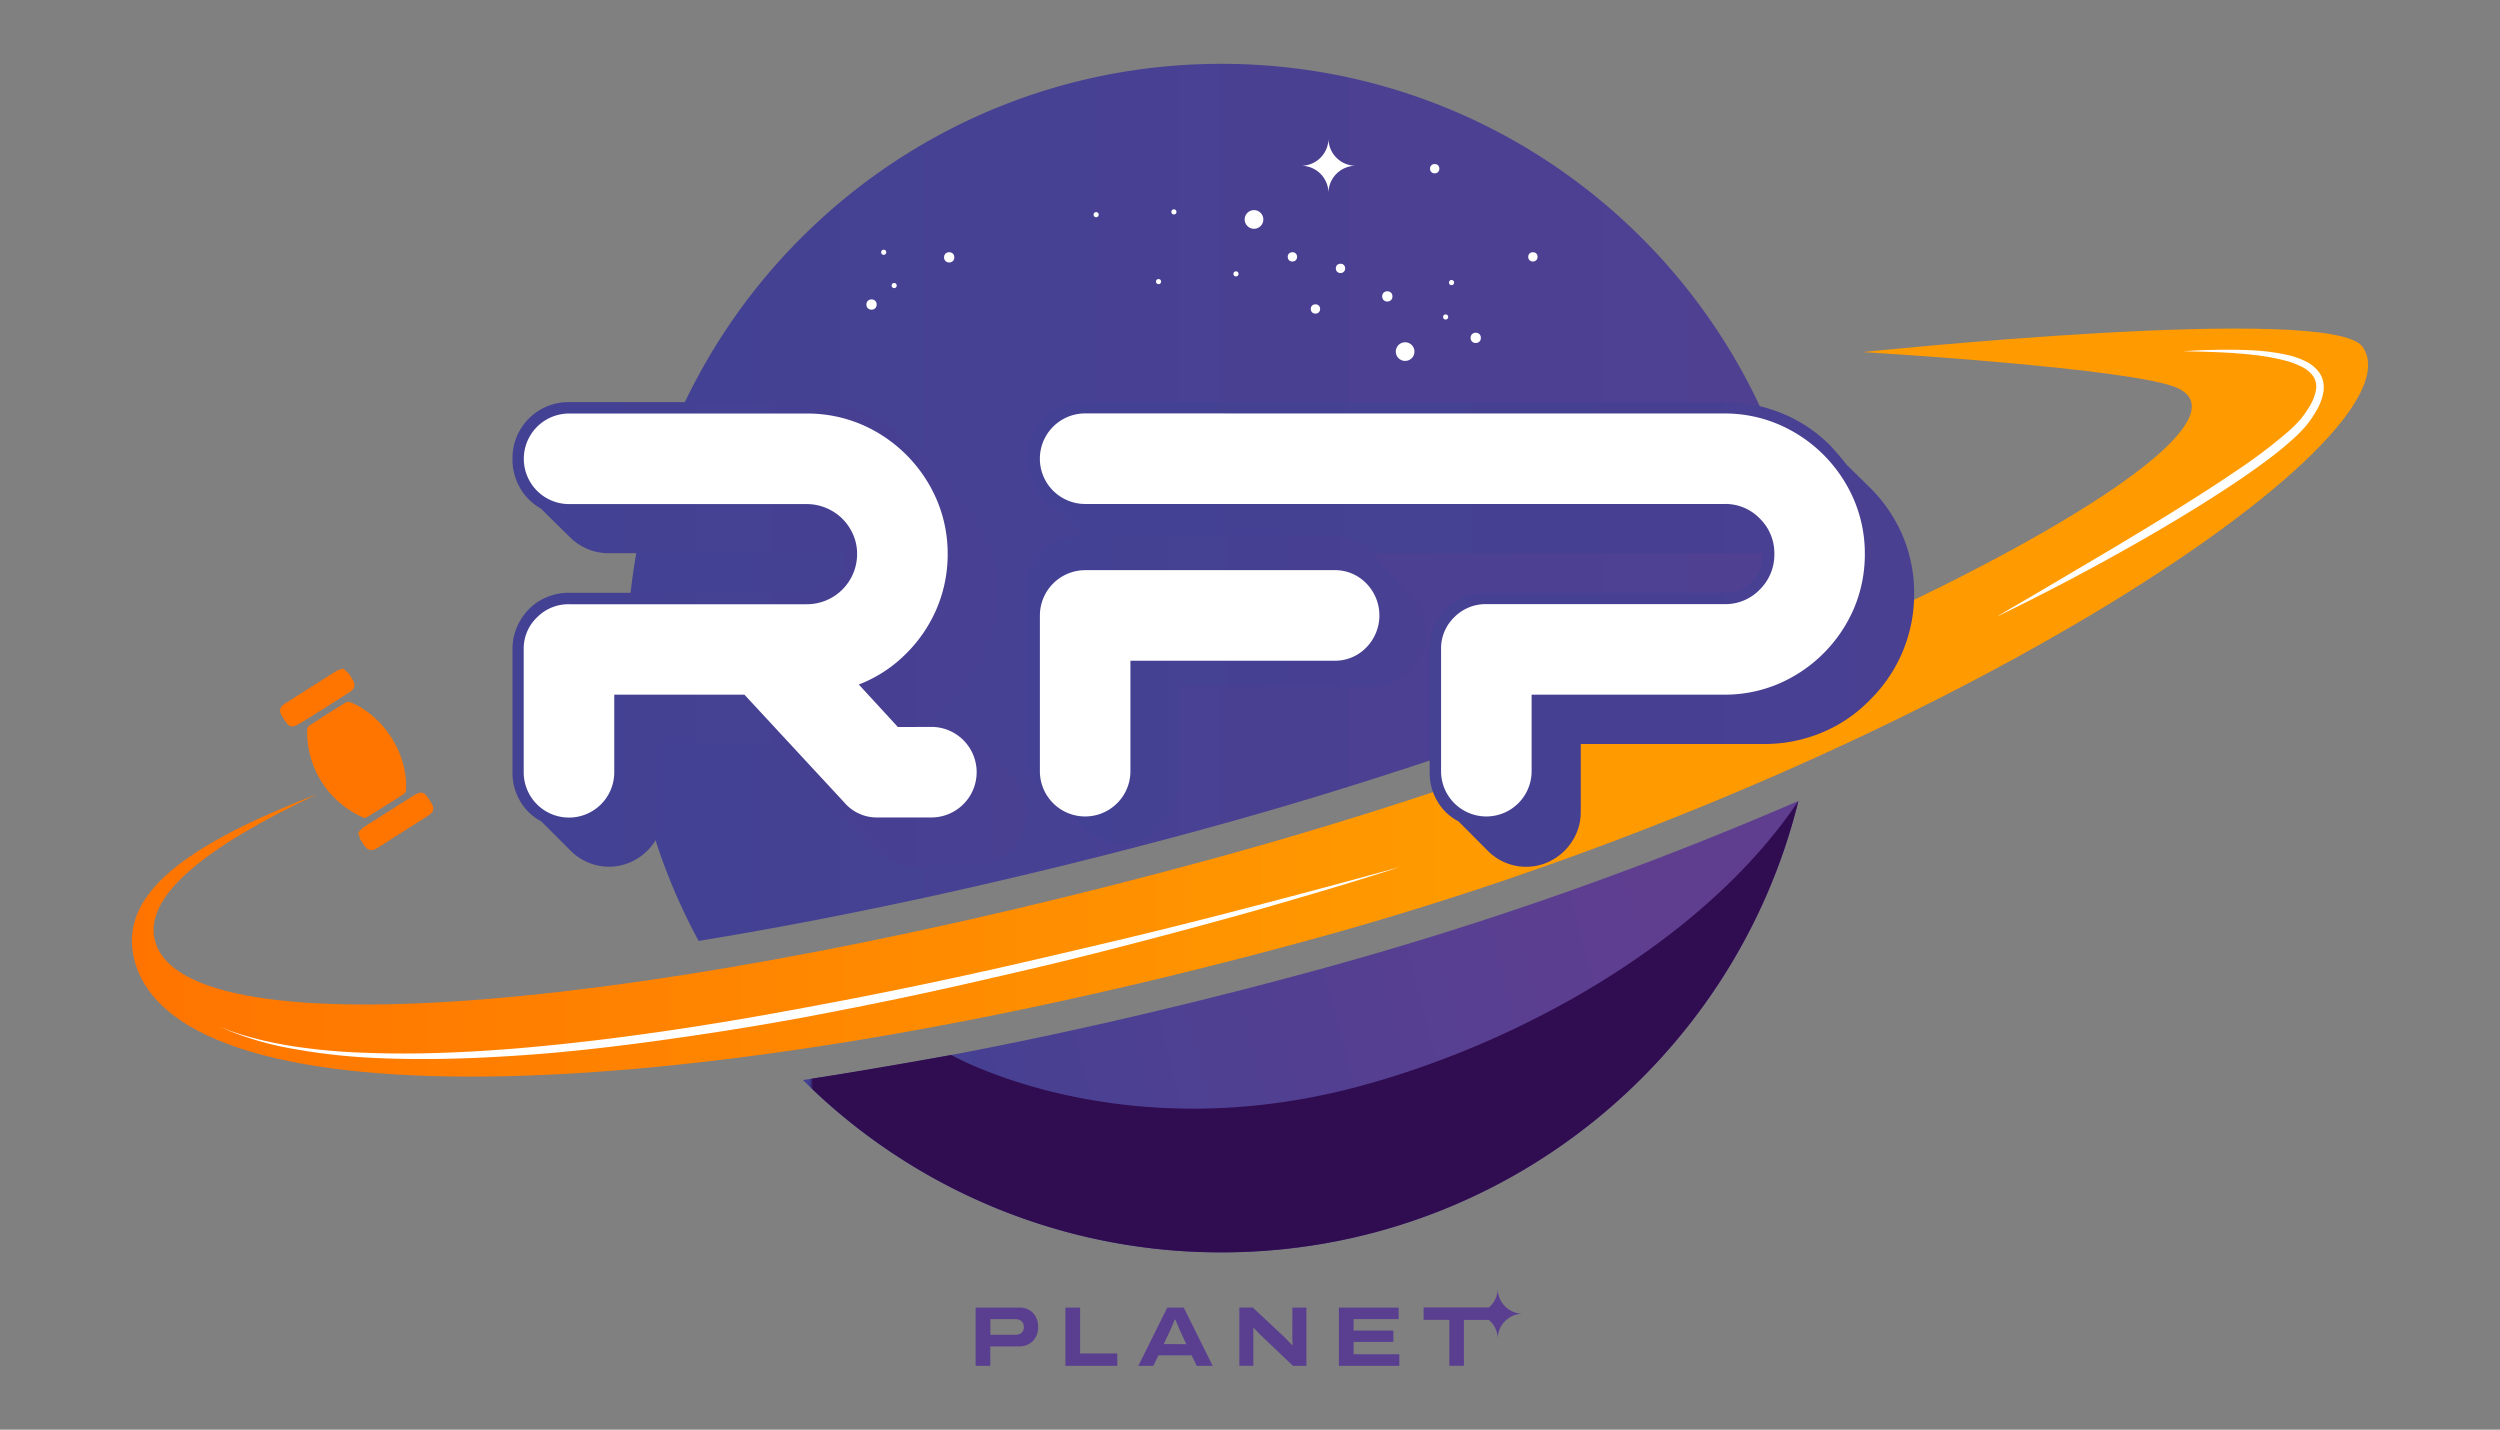 <svg id="Layer_1" data-name="Layer 1" xmlns="http://www.w3.org/2000/svg" xmlns:xlink="http://www.w3.org/1999/xlink" viewBox="0 0 1117.57 639.11"><rect x="0" y="0" width="1117.57" height="639.11" fill="#808080" stroke="none"/><defs><style>.cls-1{fill:url(#linear-gradient);}.cls-2{fill:url(#linear-gradient-2);}.cls-3{fill:url(#linear-gradient-3);}.cls-4{mask:url(#mask);}.cls-5{fill:#300c50;}.cls-6{fill:url(#linear-gradient-4);}.cls-7{fill:#fff;}.cls-8{fill:url(#linear-gradient-5);}.cls-9{fill:url(#linear-gradient-6);}.cls-10{fill:url(#linear-gradient-7);}.cls-11{fill:#ff7500;}.cls-12{fill:#5a3f91;}</style><linearGradient id="linear-gradient" x1="-6048.04" y1="157.82" x2="-5864.51" y2="774.27" gradientTransform="matrix(-1, 0, 0, 1, -5301.65, -218.62)" gradientUnits="userSpaceOnUse"><stop offset="0" stop-color="#fff"/><stop offset="1"/></linearGradient><linearGradient id="linear-gradient-2" x1="280.34" y1="224.57" x2="810.88" y2="224.57" gradientUnits="userSpaceOnUse"><stop offset="0" stop-color="#424193"/><stop offset="1" stop-color="#504092"/></linearGradient><linearGradient id="linear-gradient-3" x1="387.95" y1="538.93" x2="746.85" y2="444.6" gradientUnits="userSpaceOnUse"><stop offset="0" stop-color="#424193"/><stop offset="1" stop-color="#5f3e90"/></linearGradient><mask id="mask" x="358.93" y="342.96" width="465" height="220.86" maskUnits="userSpaceOnUse"><rect class="cls-1" x="362.68" y="342.96" width="461.26" height="220.86"/></mask><linearGradient id="linear-gradient-4" x1="58.95" y1="314.06" x2="1058.61" y2="314.06" gradientUnits="userSpaceOnUse"><stop offset="0" stop-color="#ff7400"/><stop offset="0.59" stop-color="#ff9a00"/></linearGradient><linearGradient id="linear-gradient-5" x1="229.1" y1="283.59" x2="459.04" y2="283.59" gradientUnits="userSpaceOnUse"><stop offset="0" stop-color="#424193"/><stop offset="1" stop-color="#494092"/></linearGradient><linearGradient id="linear-gradient-6" x1="459.8" y1="283.59" x2="855.67" y2="283.59" xlink:href="#linear-gradient-5"/><linearGradient id="linear-gradient-7" x1="458.76" y1="308.15" x2="637.6" y2="308.15" xlink:href="#linear-gradient-5"/></defs><path class="cls-2" d="M539.1,370.34c-80.36,22-158.36,39.14-226.79,50.27a264.26,264.26,0,0,1-32-126.43C280.34,147.46,399.28,28.53,546,28.53c139.82,0,254.42,108,264.88,245.17C728.42,310.53,630.82,345.28,539.1,370.34Z"/><path class="cls-3" d="M589.77,433.33a1605.41,1605.41,0,0,0,214.15-75.28C775.33,473.92,670.69,559.84,546,559.84a264.77,264.77,0,0,1-187.07-77.05C429.47,472.43,507.88,455.7,589.77,433.33Z"/><g class="cls-4"><path class="cls-5" d="M605.77,486.1c73.32-19.27,156.14-65.49,198.15-128C775.33,473.92,670.69,559.84,546,559.84a264.77,264.77,0,0,1-187.07-77.05c21.88-3.22,66.33-11.18,66.33-11.18S499.46,514,605.77,486.1Z"/></g><path class="cls-6" d="M1056.11,155c28.63,40.4-192.61,189.13-470,265S80.47,503.77,60.23,429.71c-8.19-29.95,23.48-52.29,81.88-74.83-50.68,23.83-78.19,46-72.78,65.84C83,470.83,293.05,452,542.76,383.71s477.78-187.85,430.86-210.15c-18.84-8.95-140.89-16.17-140.89-16.17S1042.24,135.43,1056.11,155Z"/><path class="cls-7" d="M892.43,275.75c8.93-5.27,17.93-10.41,26.82-15.73L946,244.2c8.86-5.35,17.75-10.65,26.51-16.15s17.51-11,26-16.81a235.32,235.32,0,0,0,24.59-18.49,57.6,57.6,0,0,0,5.29-5.31,45.38,45.38,0,0,0,4.23-6.1,21.09,21.09,0,0,0,2.6-6.63,8.54,8.54,0,0,0-1-6.29,13.32,13.32,0,0,0-5.25-4.45,36.56,36.56,0,0,0-7-2.66,95.56,95.56,0,0,0-15.08-2.7c-10.24-1.18-20.61-1.36-31-1.59,5.18-.35,10.36-.59,15.55-.65s10.39-.05,15.6.24a94.27,94.27,0,0,1,15.59,2.08,37.24,37.24,0,0,1,7.63,2.62,16.45,16.45,0,0,1,6.59,5.34,11.13,11.13,0,0,1,1.72,4.18,12.94,12.94,0,0,1,.05,4.43,24,24,0,0,1-2.85,7.84,47.93,47.93,0,0,1-4.5,6.74,59.84,59.84,0,0,1-5.54,5.8,151.1,151.1,0,0,1-12.18,10c-4.17,3.13-8.43,6.13-12.73,9.06-17.28,11.61-35.13,22.21-53.24,32.33S911.11,266.73,892.43,275.75Z"/><path class="cls-7" d="M626.24,387.43q-16,5.19-32.19,10t-32.34,9.46q-32.43,9.12-65.09,17.46C474.87,430,453,435,431.06,440s-43.94,9.5-66,13.71-44.29,7.77-66.56,10.9-44.62,5.77-67.07,7.26-45,2.14-67.48.88a273.44,273.44,0,0,1-33.52-4A140.08,140.08,0,0,1,98.18,459a120.3,120.3,0,0,0,16,5.23c5.4,1.46,10.92,2.49,16.44,3.42a273.2,273.2,0,0,0,33.43,3c22.38.84,44.81-.19,67.13-2,44.67-3.82,89-10.68,133.11-19.06q33.09-6.12,66-13.31c21.93-4.75,43.77-9.92,65.62-15.06s43.6-10.66,65.32-16.33S604.6,393.46,626.24,387.43Z"/><path class="cls-8" d="M241.75,227.31a24.46,24.46,0,0,1-9.23-9.11,25.43,25.43,0,0,1-3.42-13.15,25,25,0,0,1,25.3-25.29H360.64a66.69,66.69,0,0,1,26.18,5.18,68.35,68.35,0,0,1,21.88,14.8l3.42,3.92c1.09,1.26,2.15,2.57,3.16,3.92L425.9,218a67.32,67.32,0,0,1,14.67,21.63,65.35,65.35,0,0,1,5.06,25.67,66.14,66.14,0,0,1-19.73,47.56c-1.35,1.35-2.7,2.62-4,3.79a43.25,43.25,0,0,1-4.3,3.29,28.16,28.16,0,0,1,12.52,3.92,23,23,0,0,1,8.72,9.24l12.9,12.64a24.09,24.09,0,0,1,5.44,26.69A25.06,25.06,0,0,1,444,385.53a23.76,23.76,0,0,1-9.49,1.9H410.22a23.85,23.85,0,0,1-9.49-2,26.44,26.44,0,0,1-8.22-5.57l-13.15-13.15a18.46,18.46,0,0,1-5.57-4.55l-18.21-20-9.1-9.61H296.64v30.35a23.89,23.89,0,0,1-1.89,9.49,24.92,24.92,0,0,1-5.32,7.84,24.61,24.61,0,0,1-7.84,5.31,24.07,24.07,0,0,1-26.68-5.44L242,367.19a23.51,23.51,0,0,1-9.35-8.85,24.71,24.71,0,0,1-3.55-13.15V290.3a24.94,24.94,0,0,1,2-10,25.88,25.88,0,0,1,5.44-8.09,24.26,24.26,0,0,1,8-5.31,25.34,25.34,0,0,1,9.87-1.9H360.64a17.26,17.26,0,0,0,17.45-17.45v-.26h-106a23.89,23.89,0,0,1-9.49-1.89,25.4,25.4,0,0,1-8-5.44Z"/><path class="cls-7" d="M401.37,325l-17.46-19a60.35,60.35,0,0,0,21.25-13.91,63.19,63.19,0,0,0,13.66-20.24,61.85,61.85,0,0,0,4.81-24.28,61.2,61.2,0,0,0-4.81-24,64.1,64.1,0,0,0-33.89-33.9,61.9,61.9,0,0,0-24.29-4.81H254.4a20.24,20.24,0,1,0,0,40.48H360.64a22.12,22.12,0,0,1,8.73,1.77,22.64,22.64,0,0,1,7.21,4.8,23,23,0,0,1,4.8,7.09,21.22,21.22,0,0,1,1.77,8.6,22.45,22.45,0,0,1-22.51,22.51H254.4a19.68,19.68,0,0,0-14.29,5.82,19.34,19.34,0,0,0-6,14.42v54.89a20.24,20.24,0,0,0,40.48,0V310.53h58.18l44.77,48.32a19,19,0,0,0,14.92,6.57H416.8a20.24,20.24,0,0,0,0-40.47Z"/><path class="cls-9" d="M770.93,179.76A67,67,0,0,1,797,184.94a65.2,65.2,0,0,1,21.75,14.8c1.18,1.35,2.32,2.65,3.41,3.92s2.15,2.57,3.17,3.92L835.94,218a67.49,67.49,0,0,1,14.67,21.63,65.53,65.53,0,0,1,5.06,25.67,66.14,66.14,0,0,1-19.73,47.56,63.84,63.84,0,0,1-21.63,14.67,66.57,66.57,0,0,1-25.67,5.06h-82v30.35a23.73,23.73,0,0,1-1.9,9.49,25.06,25.06,0,0,1-13.15,13.15,24.09,24.09,0,0,1-26.69-5.44L652,367.19a23.53,23.53,0,0,1-9.36-8.85,24.79,24.79,0,0,1-3.54-13.15V290.3a24.93,24.93,0,0,1,2-10,26.05,26.05,0,0,1,5.44-8.09,24.41,24.41,0,0,1,8-5.31,25.34,25.34,0,0,1,9.87-1.9H770.93a16.42,16.42,0,0,0,12.27-5.06,17.06,17.06,0,0,0,4.93-12.39v-.26H502.8a23.89,23.89,0,0,1-9.49-1.89,25.4,25.4,0,0,1-8-5.44l-12.9-12.65a24.46,24.46,0,0,1-9.23-9.11,25.43,25.43,0,0,1-3.41-13.15,25,25,0,0,1,25.29-25.29Z"/><path class="cls-10" d="M595.36,239.34a24.12,24.12,0,0,1,13,3.54,25.9,25.9,0,0,1,9,9.36l12.91,12.65a24.51,24.51,0,0,1,5.43,26.94,25.91,25.91,0,0,1-5.18,7.84A23.36,23.36,0,0,1,622.8,305a24.35,24.35,0,0,1-9.74,1.9H526.3v45.53a23.76,23.76,0,0,1-1.9,9.49,25.06,25.06,0,0,1-13.15,13.15,24.09,24.09,0,0,1-26.69-5.44l-12.9-12.9a23.53,23.53,0,0,1-9.36-8.85,24.79,24.79,0,0,1-3.54-13.15V264.64a25.06,25.06,0,0,1,25.3-25.3Z"/><path class="cls-7" d="M485.09,184.81a20.24,20.24,0,1,0,0,40.48H770.93a21.3,21.3,0,0,1,15.81,6.57,21.65,21.65,0,0,1,6.45,15.69,21.9,21.9,0,0,1-6.45,15.93,21.27,21.27,0,0,1-15.81,6.58H664.44a19.7,19.7,0,0,0-14.3,5.82,19.37,19.37,0,0,0-5.94,14.42v54.89a20.24,20.24,0,0,0,40.47,0V310.53h86.26a61.22,61.22,0,0,0,24-4.8,64.08,64.08,0,0,0,33.9-33.9,61.84,61.84,0,0,0,4.8-24.28,61.19,61.19,0,0,0-4.8-24,64.08,64.08,0,0,0-33.9-33.9,61.23,61.23,0,0,0-24-4.81Z"/><path class="cls-7" d="M485.09,254.88a20.3,20.3,0,0,0-20.23,20.24v70.07a20.24,20.24,0,0,0,40.47,0V295.36h91.06a19.39,19.39,0,0,0,14.42-5.95,20.45,20.45,0,0,0,0-28.58,19.39,19.39,0,0,0-14.42-5.95Z"/><path class="cls-11" d="M163,365.66a6.66,6.66,0,0,0,1.35-.53c5.4-3.35,10.8-6.7,16.15-10.13a2.58,2.58,0,0,0,1-1.75c.85-16.29-9.81-33.09-25-39.41a2.57,2.57,0,0,0-2,.23q-8.1,5-16.09,10.23a2.72,2.72,0,0,0-1.1,1.89,41.77,41.77,0,0,0,24.63,39.05C162.11,365.35,162.37,365.44,163,365.66Z"/><path class="cls-11" d="M153.41,298.87a16.49,16.49,0,0,0-3.12,1.13q-11.62,7.31-23.19,14.72c-2.07,1.33-2.4,3.17-1.1,5.28,3.55,5.79,3.94,5.94,9.81,2.32,6.87-4.22,13.66-8.56,20.46-12.89,2.4-1.52,2.76-3.31,1.28-5.72a21.87,21.87,0,0,0-1.79-2.74A20.7,20.7,0,0,0,153.41,298.87Z"/><path class="cls-11" d="M160.16,372.21a17.71,17.71,0,0,0,.81,2.71,21.89,21.89,0,0,0,1.73,2.79c1.77,2.6,3.42,3,6.05,1.33q11.25-7.12,22.47-14.31c2.91-1.87,3.17-3.28,1.3-6.28-3.12-5-4-5.17-9-1.95-7,4.45-14,8.81-20.94,13.27A16.34,16.34,0,0,0,160.16,372.21Z"/><path class="cls-12" d="M460.11,585.62a8.65,8.65,0,0,0-4.44-1.1H436.13v26.06h6.56v-8.69h12.87A8.92,8.92,0,0,0,460,600.8a7.77,7.77,0,0,0,3-3.1,9.36,9.36,0,0,0,1.08-4.53,9.26,9.26,0,0,0-1.06-4.5A7.75,7.75,0,0,0,460.11,585.62Zm-3.45,10.17a4.32,4.32,0,0,1-2.93.91h-11v-7h11a4.88,4.88,0,0,1,2.15.43,3.15,3.15,0,0,1,1.35,1.22,3.69,3.69,0,0,1,.45,1.88A3.29,3.29,0,0,1,456.66,595.79Z"/><polygon class="cls-12" points="482.84 584.52 476.27 584.52 476.27 610.58 499.46 610.58 499.46 605.04 482.84 605.04 482.84 584.52"/><path class="cls-12" d="M521.8,584.52l-12.94,26.06h6.72l2.28-4.7h14.83l2.28,4.7h7.13l-12.94-26.06Zm-1.55,16.31,2.77-5.92c.17-.35.38-.83.62-1.42s.5-1.21.78-1.84.52-1.2.72-1.71h.3c0,.1.17.37.35.8l.58,1.44c.22.53.44,1.05.67,1.56s.39.88.49,1.14l2.77,6Z"/><path class="cls-12" d="M577.69,597.38c0,.51,0,1.14.06,1.9s.07,1.39.09,1.89h-.34l-1.18-1.23c-.45-.47-.89-.91-1.3-1.35a13.37,13.37,0,0,0-1-1l-14-13.09h-6v26.06h6.26V598c0-1,0-1.87,0-2.65s-.05-1.34-.08-1.67h.31l1.71,1.78q1.05,1.11,2,2L578,610.58H584V584.52h-6.26Z"/><polygon class="cls-12" points="605.09 599.88 622.88 599.88 622.88 594.8 605.09 594.8 605.09 589.68 625.23 589.68 625.23 584.52 598.52 584.52 598.52 610.58 625.54 610.58 625.54 605.39 605.09 605.39 605.09 599.88"/><path class="cls-12" d="M669.52,576a11.17,11.17,0,0,1-3.93,8.48h-29.2v5.54h11.5v20.52h6.52V590.06H665.6a11.15,11.15,0,0,1,3.92,8.46,11.24,11.24,0,0,1,11.24-11.24A11.24,11.24,0,0,1,669.52,576Z"/><circle class="cls-7" cx="399.72" cy="127.65" r="1.15"/><circle class="cls-7" cx="395.04" cy="112.77" r="1.15"/><circle class="cls-7" cx="389.6" cy="136.14" r="2.3"/><circle class="cls-7" cx="424.31" cy="115.04" r="2.3"/><circle class="cls-7" cx="524.77" cy="94.72" r="1.15"/><circle class="cls-7" cx="490.01" cy="95.96" r="1.15"/><circle class="cls-7" cx="646.24" cy="141.69" r="1.15"/><circle class="cls-7" cx="648.88" cy="126.31" r="1.15"/><circle class="cls-7" cx="659.7" cy="151.04" r="2.3"/><circle class="cls-7" cx="620.17" cy="132.5" r="2.3"/><circle class="cls-7" cx="517.9" cy="125.88" r="1.15"/><circle class="cls-7" cx="552.51" cy="122.43" r="1.15"/><circle class="cls-7" cx="588.04" cy="138.11" r="2.09"/><circle class="cls-7" cx="599.24" cy="119.97" r="2.09"/><circle class="cls-7" cx="577.74" cy="114.82" r="2.09"/><circle class="cls-7" cx="641.35" cy="75.41" r="2.09"/><circle class="cls-7" cx="685.25" cy="114.82" r="2.09"/><circle class="cls-7" cx="560.57" cy="98.1" r="4.18"/><circle class="cls-7" cx="628.13" cy="157.17" r="4.18"/><path class="cls-7" d="M593.86,86.31h0a12.2,12.2,0,0,0-12.2-12.21h0a12.21,12.21,0,0,0,12.2-12.21h0A12.21,12.21,0,0,0,606.07,74.1h0A12.21,12.21,0,0,0,593.86,86.31Z"/></svg>